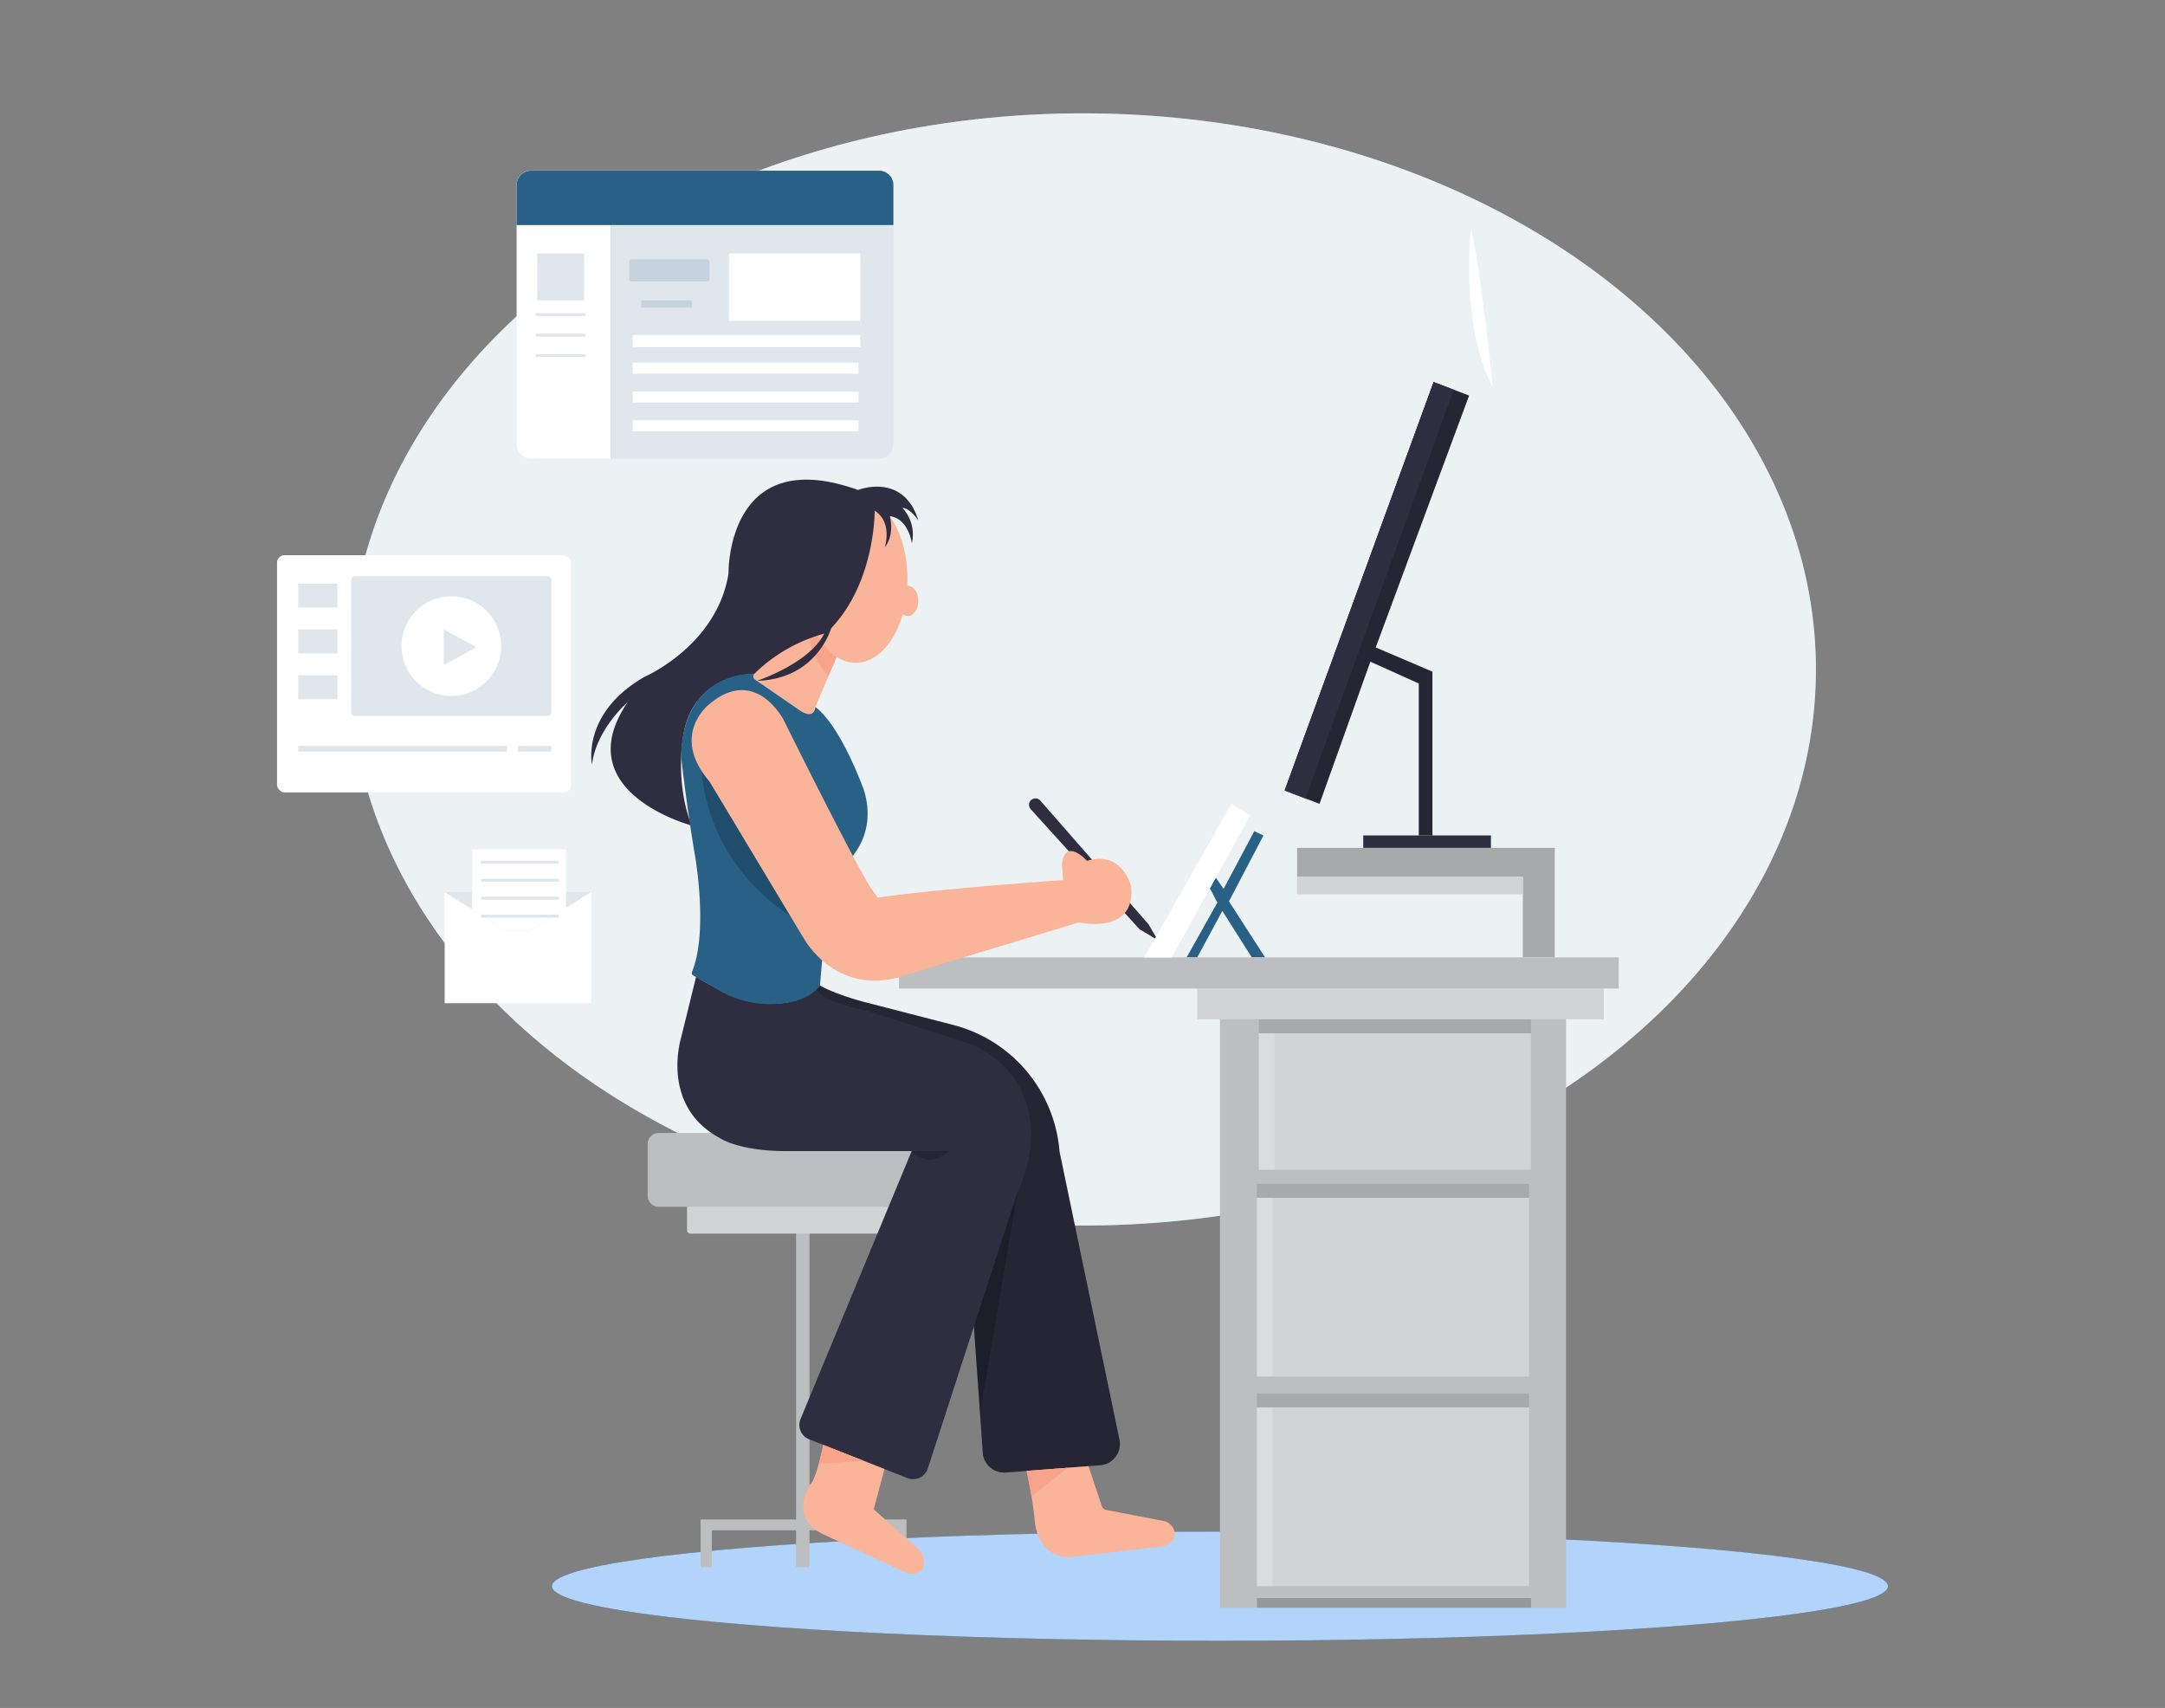  <!DOCTYPE svg PUBLIC "-//W3C//DTD SVG 1.1//EN" "http://www.w3.org/Graphics/SVG/1.1/DTD/svg11.dtd">
<svg id="bc2df004-dd95-4868-adb5-9dc9dbc021e7" data-name="Layer 1" xmlns="http://www.w3.org/2000/svg" xmlns:xlink="http://www.w3.org/1999/xlink" width="865.76" height="682.89" viewBox="0 0 865.76 682.89">
<rect x="0" y="0" width="865.76" height="682.89" fill="#808080" stroke="none"/>
<defs>
<clipPath id="b4e3fcca-33ad-411d-9d19-d4be304246c7">
<ellipse id="a28f9606-21bb-4ef1-a073-90d4917849b1" data-name="SVGID" cx="433.03" cy="267.66" rx="293.14" ry="222.35" fill="#286086" data-primary="true"/>
</clipPath>
<clipPath id="e6d1291e-25b4-42fb-8768-65872d58f3b5">
<ellipse id="e206323c-d112-437f-b9f0-7f5d7d16efc0" data-name="SVGID" cx="433.03" cy="267.66" rx="293.14" ry="222.35" fill="#fff" opacity="0.7" clip-path="url(#b4e3fcca-33ad-411d-9d19-d4be304246c7)"/>
</clipPath>
<style xmlns="http://www.w3.org/1999/xhtml">*, ::after, ::before { box-sizing: border-box; }
img, svg { vertical-align: middle; }
</style>
<style xmlns="http://www.w3.org/1999/xhtml">*, body, html { -webkit-font-smoothing: antialiased; }
img, svg { max-width: 100%; }
</style>
</defs>
<ellipse cx="487.85" cy="634.21" rx="267.13" ry="21.83" fill="#286086" data-primary="true"/>
<ellipse cx="487.85" cy="634.21" rx="267.13" ry="21.83" fill="#b2d4fb"/>
<ellipse id="bcf61021-ba7f-4577-a2c7-2ccdf850c206" data-name="SVGID" cx="433.03" cy="267.66" rx="293.14" ry="222.35" fill="#286086" data-primary="true"/>
<ellipse id="bf72a4ea-14ac-4eda-a5bc-74c59f257439" data-name="SVGID" cx="433.03" cy="267.66" rx="293.14" ry="222.35" fill="#fff" opacity="0.7"/>
<g clip-path="url(#e6d1291e-25b4-42fb-8768-65872d58f3b5)">
<rect x="384.16" y="23.87" width="347.62" height="258.36" fill="#286086" data-primary="true"/>
<rect x="401.35" y="23.87" width="330.43" height="245.53" fill="#fff" opacity="0.55"/>
<polygon points="395.81 23.87 395.81 272.8 401.35 269.4 401.35 23.87 395.81 23.87" opacity="0.2"/>
<polygon points="731.78 272.8 395.81 272.8 401.35 269.4 731.78 269.4 731.78 272.8" fill="#fff" opacity="0.2"/>
<polygon points="401.35 153.05 706.46 23.87 731.78 23.87 731.78 142.05 447.09 269.4 401.35 269.4 401.35 153.05" fill="#fff" opacity="0.32"/>
<path d="M726,282.23q-.29,5.82-1,11.44c-10,84.48-81.21,132.11-81.21,132.11-25.22-99.58,47.83-132.45,47.83-132.45V269.41H656.72c-117.84-65.1-97.3-200.16-97.3-200.16s83.4,23,133.8,97.54a192.81,192.81,0,0,1,32.94,107.16C726.17,276.71,726.12,279.49,726,282.23Z" fill="#286086" data-primary="true"/>
<path d="M726,282.23q-.29,5.82-1,11.44c-10,84.48-81.21,132.11-81.21,132.11-25.22-99.58,47.83-132.45,47.83-132.45V269.41H656.72c-117.84-65.1-97.3-200.16-97.3-200.16s83.4,23,133.8,97.54a192.81,192.81,0,0,1,32.94,107.16C726.17,276.71,726.12,279.49,726,282.23Z" opacity="0.2"/>
<path d="M726,282.23q-.29,5.82-1,11.44H691.65V282.23Z" fill="#fff" opacity="0.5"/>
<path d="M667.89,343.25s23.89-36.26,26.82-42.92C694.71,300.33,703,318.37,667.89,343.25Z" fill="#fff"/>
<path d="M681.72,243.38s19.75,24.17,27.1,38.85C708.82,282.23,711.17,258.13,681.72,243.38Z" fill="#fff"/>
</g>
<polygon points="323.7 607.53 323.7 490.01 318.34 490.01 318.34 607.53 280.16 607.53 280.16 626.62 284.64 626.62 284.64 611.85 318.34 611.85 318.34 626.62 323.7 626.62 323.7 611.85 357.01 611.85 357.01 626.62 362.49 626.62 362.49 607.53 323.7 607.53" fill="#bcbec0"/>
<path d="M276.12,480.9H359.5a0,0,0,0,1,0,0v12.33a0,0,0,0,1,0,0H276.12a1.39,1.39,0,0,1-1.39-1.39v-9.56A1.39,1.39,0,0,1,276.12,480.9Z" fill="#d1d3d4"/>
<path d="M263.4,453H381.8a0,0,0,0,1,0,0v29.52a0,0,0,0,1,0,0H263.4a4.4,4.4,0,0,1-4.4-4.4V457.35A4.4,4.4,0,0,1,263.4,453Z" fill="#bcbec0"/>
<path d="M402.17,588.76l37.76-2.9a8.55,8.55,0,0,0,7.72-10.27l-24-115.35s0-.74-.19-2.05a56.9,56.9,0,0,0-42.39-48.41L347,401s-12.24-3-19.35-7.09c0,0-.43,1.94-7.1,4.5l76.18,75-7.25,57L393,580.83A8.55,8.55,0,0,0,402.17,588.76Z" fill="#2f2e41" data-secondary="true"/>
<path d="M402.17,588.76l37.76-2.9a8.55,8.55,0,0,0,7.72-10.27l-24-115.35s0-.74-.19-2.05a56.9,56.9,0,0,0-42.39-48.41L347,401s-12.24-3-19.35-7.09c0,0-.43,1.94-7.1,4.5l76.18,75-7.25,57L393,580.83A8.55,8.55,0,0,0,402.17,588.76Z" opacity="0.2"/>
<path d="M278.37,390.52l-6,24.34s-8.57,27.35,15.57,40.22c0,0,7.91,5.47,28.08,5.15h48.55L320.12,567.38a6.15,6.15,0,0,0,3.42,8.08L362.91,591A6.15,6.15,0,0,0,371,587.2l36-110.89s13.37-25.38-2.31-46.28a39,39,0,0,0-19.43-13.53L347,404.24s-19.4-3.83-20.73-9C326.25,395.24,311.94,411.55,278.37,390.52Z" fill="#2f2e41" data-secondary="true"/>
<path d="M301.32,270.19a1.25,1.25,0,0,0,.5,1.39l17.93,12.36s5.05,4.29,6.31-1.26l8.49-20.05a27.7,27.7,0,0,1-8.06-9.33l-21.38,3.88Z" fill="#f9b499"/>
<path d="M334.55,262.63l-3.29,7.78s-8.95-10-7.27-18.78l5.6,1.67Z" fill="#f7a48b"/>
<path d="M363,234.21c-.07,0-.13,0-.2,0,.05-.88.08-1.78.08-2.68,0-18.47-9.27-33.45-20.7-33.45s-20.7,15-20.7,33.45S330.78,265,342.22,265c8.34,0,15.53-8,18.8-19.47a3.21,3.21,0,0,0,2,.79c2.3,0,4.17-2.71,4.17-6.06S365.34,234.21,363,234.21Z" fill="#f9b499"/>
<path d="M349.79,204.17s.25,28.53-17.42,47c0,0-5.62,20.39-29.7,21.05,0,0,20.86-6.85,26.92-18.87a64,64,0,0,0-28,16.11s-24-.36-28.25,24.13c0,0-3.76,18.55,3.21,36.47,0,0-50.13-13.27-25.56-49.29,0,0-12.45,10.62-14.27,24.9,0,0-4.32-20.42,20.91-35,0,0,29.05-12.44,33.69-41.33,0,0-1-52.36,51.79-33.44,0,0,18.15-7.22,24.14,12.2,0,0-3.35-5-6.34-5a15.79,15.79,0,0,1,3.73,14.19s-1.19-9.89-8.81-10.92c0,0,2.09,7.31-2,12.42C353.77,218.73,357.13,209,349.79,204.17Z" fill="#2f2e41" data-secondary="true"/>
<path d="M276.7,388.69a1,1,0,0,0,.43,1.28l10.22,5.91a40.55,40.55,0,0,0,21.55,5.59c6.45-.22,14.57-1.53,19-7.43l3.69-43.61s20.91-10.95,13.94-34.36c0,0-9.12-25.7-19.5-33.39,0,0-.29,5.42-6.31,1.26l-17.87-12.31a1.37,1.37,0,0,1-.54-1.51l.21-.71s-28.19-1.69-29.19,32.95c0,0,2,17.94,5.23,37.61C277.59,340,283.61,371.78,276.7,388.69Z" fill="#286086" data-primary="true"/>
<polygon points="486.19 350.88 489.3 355.41 501.58 332.34 505.23 334.05 491.45 360.39 505.89 382.8 500.58 382.8 488.8 364.21 478.76 382.8 474.52 382.8 486.81 360.89 483.82 355.17 486.19 350.88" fill="#286086" data-primary="true"/>
<polygon points="518.68 338.99 518.68 350.57 608.97 350.57 608.97 382.8 621.74 382.8 621.74 338.99 518.68 338.99" fill="#a7a9ac"/>
<rect x="518.68" y="350.57" width="90.29" height="6.99" fill="#d1d3d4"/>
<rect x="545.15" y="334.03" width="51.05" height="4.96" fill="#2f2e41" data-secondary="true"/>
<path d="M280.65,308.37s.63,35.12,35.36,57.8l-32.2-53.58Z" opacity="0.2"/>
<path d="M364.56,460.24h15.07S371.69,468,364.56,460.24Z" opacity="0.2"/>
<polygon points="391.89 565.18 389.46 530.35 406.98 476.31 391.89 565.18" opacity="0.2"/>
<path d="M329.24,577.72s-2.63,13.19-5.17,15.71c0,0-9.27,12.91,5.17,20.06L362,628.6a6.49,6.49,0,0,0,3.85.55,4.13,4.13,0,0,0,3.65-4.35,7.69,7.69,0,0,0-2.69-5.91l-17.4-15.4,4.25-16.11Z" fill="#f9b499"/>
<polygon points="329.24 577.72 327.42 585.31 345.34 584.08 329.24 577.72" fill="#f7a48b"/>
<path d="M410.55,588.12a172.82,172.82,0,0,1,3.33,20.81s1.23,14.61,14.82,13.58l35.91-4.19a5.82,5.82,0,0,0,2.58-.93c1.41-1,3.21-2.78,2.33-5.54a5.77,5.77,0,0,0-4.48-3.78l-22.64-4.33a2.36,2.36,0,0,1-1.8-1.57l-5.33-15.95Z" fill="#f9b499"/>
<polygon points="410.55 588.12 412.51 598.28 427.05 586.85 410.55 588.12" fill="#f7a48b"/>
<rect x="487.85" y="401.39" width="138.38" height="241.44" fill="#bcbec0"/>
<rect x="503.41" y="407.54" width="108.81" height="60.17" fill="#d1d3d4"/>
<rect x="503.41" y="407.54" width="108.81" height="5.6" opacity="0.2"/>
<rect x="503.41" y="413.15" width="6.29" height="54.57" fill="#fff" opacity="0.2"/>
<rect x="502.63" y="473.31" width="108.81" height="77.09" fill="#d1d3d4"/>
<rect x="502.63" y="473.31" width="108.81" height="5.6" opacity="0.2"/>
<rect x="502.63" y="478.92" width="6.29" height="71.48" fill="#fff" opacity="0.2"/>
<rect x="502.63" y="557.12" width="108.81" height="77.09" fill="#d1d3d4"/>
<rect x="502.63" y="557.12" width="108.81" height="5.6" opacity="0.2"/>
<rect x="502.63" y="562.73" width="6.29" height="71.48" fill="#fff" opacity="0.2"/>
<rect x="502.63" y="638.92" width="109.59" height="3.92" opacity="0.2"/>
<path d="M588.22,92.08s-4.57,37.4,8.76,62.84C597,154.92,591.39,101.27,588.22,92.08Z" fill="#fff"/>
<path d="M351,358.9l-10.84,3s2.84-7.14,8.15-6.57Z" fill="#f7a48b"/>
<rect x="478.76" y="395.24" width="162.59" height="12.3" fill="#d1d3d4"/>
<path d="M412.16,323.52l43.49,48L463,375.9l-3.77-6.41L416,320.1a2.57,2.57,0,0,0-3.8-.08h0A2.56,2.56,0,0,0,412.16,323.52Z" fill="#2f2e41" data-secondary="true"/>
<rect x="359.5" y="382.8" width="287.81" height="12.45" fill="#bcbec0"/>
<path d="M351,358.9c-2.34.35-37.6-71-37.6-71s-11.2-21.91-29.63-6.47c0,0-16.18,12.2,0,31.12l37.71,62.74s13.58,25.14,42.71,13.94l67.22-20.42s22.91,5.23,20.92-14.44c0,0-3.49-14.44-17.68-10.2,0,0-8.71-9.71-10,1.49l.5,6.22S373.94,355.41,351,358.9Z" fill="#f9b499"/>
<polygon points="492.45 321.38 457.6 382.8 468.55 382.8 499.92 326.03 492.45 321.38" fill="#fff"/>
<polygon points="547.99 264.54 567.37 273.28 567.37 334.03 572.81 334.03 572.81 268.56 550.12 258.87 587.46 158.17 573.28 152.74 513.72 316.06 527.66 321.38 547.99 264.54" fill="#2f2e41" data-secondary="true"/>
<polygon points="547.99 264.54 567.37 273.28 567.37 334.03 572.81 334.03 572.81 268.56 550.12 258.87 587.46 158.17 573.28 152.74 513.72 316.06 527.66 321.38 547.99 264.54" opacity="0.2"/>
<polygon points="522.04 319.24 513.72 316.06 573.28 152.74 581.32 155.82 522.04 319.24" fill="#2f2e41" data-secondary="true"/>
<path d="M357.27,73.93V177.62a5.76,5.76,0,0,1-5.75,5.77H212.37a5.78,5.78,0,0,1-5.77-5.77V73.93a5.77,5.77,0,0,1,5.77-5.76H351.52A5.75,5.75,0,0,1,357.27,73.93Z" fill="#fff"/>
<path d="M357.27,73.93V90H206.6v-16a5.77,5.77,0,0,1,5.77-5.76H351.52A5.75,5.75,0,0,1,357.27,73.93Z" fill="#286086" data-primary="true"/>
<rect x="214.82" y="101.34" width="18.76" height="18.76" fill="#286086" opacity="0.15" data-primary="true"/>
<g opacity="0.15">
<path d="M233.58,126.36H214.82a.58.58,0,1,1,0-1.16h18.76a.58.58,0,1,1,0,1.16Z" fill="#286086" data-primary="true"/>
</g>
<g opacity="0.15">
<path d="M233.58,134.57H214.82a.58.58,0,1,1,0-1.16h18.76a.58.58,0,1,1,0,1.16Z" fill="#286086" data-primary="true"/>
</g>
<g opacity="0.15">
<path d="M233.58,142.78H214.82a.58.58,0,0,1,0-1.16h18.76a.58.58,0,1,1,0,1.16Z" fill="#286086" data-primary="true"/>
</g>
<path d="M357.27,90v87.64a5.76,5.76,0,0,1-5.75,5.77H244.14V90Z" fill="#286086" opacity="0.15" data-primary="true"/>
<rect x="251.6" y="103.65" width="32.12" height="8.87" rx="1.07" fill="#286086" opacity="0.15" data-primary="true"/>
<rect x="291.52" y="101.34" width="52.52" height="26.97" fill="#fff"/>
<rect x="256.39" y="120.1" width="20.41" height="2.88" fill="#286086" opacity="0.15" data-primary="true"/>
<rect x="253.01" y="133.99" width="91.03" height="4.79" fill="#fff"/>
<rect x="253.01" y="144.99" width="90.32" height="4.44" fill="#fff"/>
<rect x="253.01" y="156.52" width="90.32" height="4.44" fill="#fff"/>
<rect x="253.01" y="168.06" width="90.32" height="4.44" fill="#fff"/>
<rect x="110.79" y="221.97" width="117.56" height="94.86" rx="3.01" fill="#fff"/>
<rect x="119.23" y="298.21" width="101.26" height="2.33" fill="#286086" opacity="0.15" data-primary="true"/>
<rect x="202.74" y="292.68" width="4.36" height="13.39" fill="#fff"/>
<rect x="140.47" y="230.41" width="80.02" height="55.87" rx="1.5" fill="#286086" opacity="0.15" data-primary="true"/>
<rect x="119.23" y="233.32" width="15.71" height="9.6" fill="#286086" opacity="0.15" data-primary="true"/>
<rect x="119.23" y="251.65" width="15.71" height="9.6" fill="#286086" opacity="0.15" data-primary="true"/>
<rect x="119.23" y="269.98" width="15.71" height="9.6" fill="#286086" opacity="0.15" data-primary="true"/>
<circle cx="180.48" cy="258.34" r="19.93" fill="#fff"/>
<polygon points="177.43 251.65 177.43 265.91 190.52 258.78 177.43 251.65" fill="#286086" opacity="0.15" data-primary="true"/>
<polygon points="177.82 356.67 177.82 401.11 236.4 401.11 236.4 356.67 211.48 372.15 202.51 372.15 177.82 356.67" fill="#fff"/>
<polygon points="177.82 356.67 236.4 356.67 211.48 372.15 202.51 372.15 177.82 356.67" fill="#fff"/>
<polygon points="177.82 356.67 236.4 356.67 211.48 372.15 202.51 372.15 177.82 356.67" fill="#286086" opacity="0.15" data-primary="true"/>
<polygon points="188.82 339.61 188.82 363.57 202.51 372.15 211.48 372.15 226.39 362.89 226.39 339.61 188.82 339.61" fill="#fff"/>
<g opacity="0.15">
<path d="M222.93,345.36H192.86a.59.59,0,1,1,0-1.17h30.07a.59.59,0,0,1,0,1.17Z" fill="#286086" data-primary="true"/>
</g>
<g opacity="0.15">
<path d="M222.93,352.54H192.86a.58.58,0,1,1,0-1.16h30.07a.58.58,0,0,1,0,1.16Z" fill="#286086" data-primary="true"/>
</g>
<g opacity="0.15">
<path d="M222.93,359.72H192.86a.58.58,0,1,1,0-1.16h30.07a.58.58,0,0,1,0,1.16Z" fill="#286086" data-primary="true"/>
</g>
<g opacity="0.15">
<path d="M222.93,366.9H192.86a.58.58,0,1,1,0-1.16h30.07a.58.58,0,0,1,0,1.16Z" fill="#286086" data-primary="true"/>
</g>
</svg>